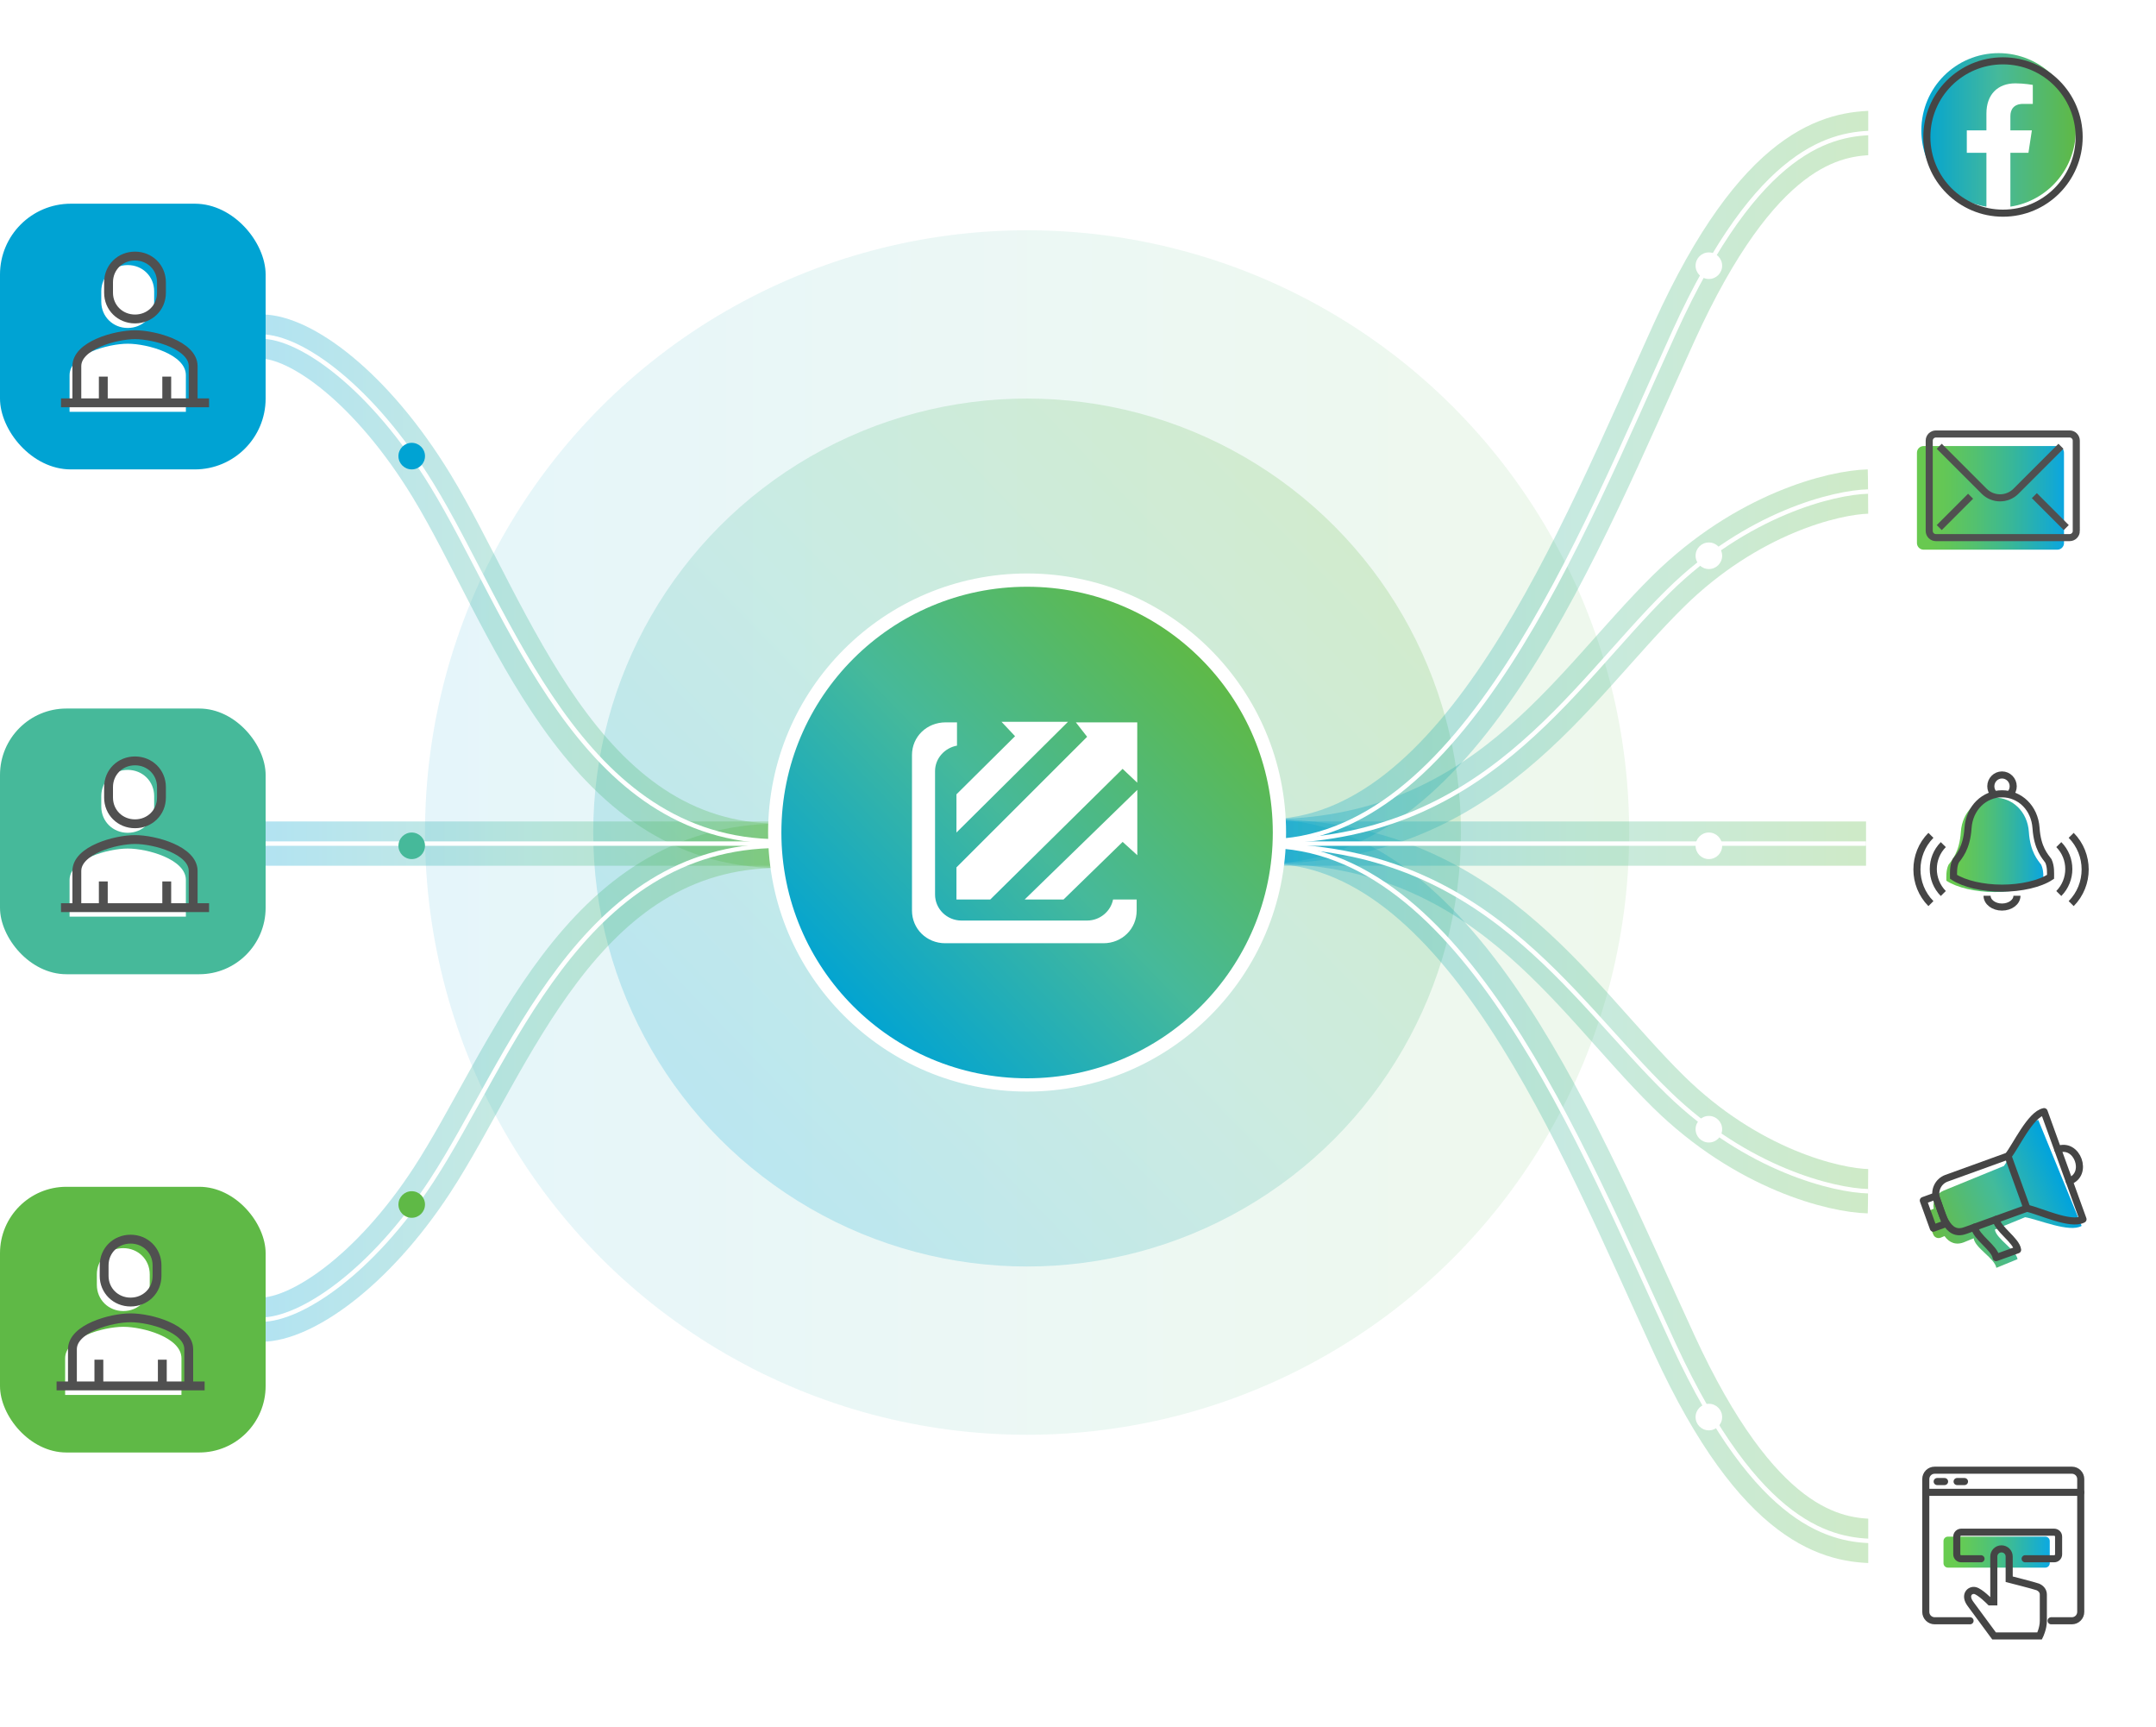 <svg width="487" height="390" viewBox="0 0 487 390" fill="none" xmlns="http://www.w3.org/2000/svg">
<circle opacity="0.1" cx="232" cy="188" r="136" fill="url(#paint0_linear_78_5644)"/>
<circle opacity="0.2" cx="232" cy="188" r="98" fill="url(#paint1_linear_78_5644)"/>
<path opacity="0.3" d="M59.5 190.5H177.5" stroke="url(#paint2_linear_78_5644)" stroke-width="10"/>
<path opacity="0.3" d="M59 76C68 76 84 87.546 97.5 109.715C115.177 138.742 131 191 176 191" stroke="url(#paint3_linear_78_5644)" stroke-width="10"/>
<path opacity="0.3" d="M59 298C68 298 84 287.257 97.5 266.631C115.177 239.623 131 191 176 191" stroke="url(#paint4_linear_78_5644)" stroke-width="10"/>
<path d="M59.5 190.5H176" stroke="white"/>
<path d="M59 76C68 76 84 87.446 97.5 109.422C115.177 138.196 131 190 176 190" stroke="white"/>
<path d="M59 298C68 298 84 287.257 97.5 266.631C115.177 239.623 131 191 176 191" stroke="white"/>
<rect y="46" width="60" height="60" rx="16" fill="#00A3D3"/>
<rect y="160" width="60" height="60" rx="15" fill="#46B99A"/>
<rect y="268" width="60" height="60" rx="15" fill="#5FB946"/>
<path opacity="0.3" d="M424 30C413.985 30 397.282 33 378.17 75C356.782 122 330.303 190 286 190" stroke="url(#paint5_linear_78_5644)" stroke-width="10"/>
<path opacity="0.3" d="M424 348C413.985 348 397.282 345.037 378.17 303.562C356.782 257.15 330.303 190 286 190" stroke="url(#paint6_linear_78_5644)" stroke-width="10"/>
<path opacity="0.3" d="M422 111C414.388 111.167 394.699 115.9 376.836 133.5C354.507 155.5 335.224 190 286 190" stroke="url(#paint7_linear_78_5644)" stroke-width="10"/>
<path opacity="0.3" d="M422 269C414.388 268.833 394.699 264.1 376.836 246.5C354.507 224.5 335.224 190 286 190" stroke="url(#paint8_linear_78_5644)" stroke-width="10"/>
<path opacity="0.3" d="M421.5 190.5H286" stroke="url(#paint9_linear_78_5644)" stroke-width="10"/>
<path d="M424 30C413.985 30 397.282 33 378.17 75C356.782 122 330.303 190 286 190" stroke="white"/>
<path d="M424 348C413.985 348 397.282 345.056 378.17 303.844C356.782 257.725 330.303 191 286 191" stroke="white"/>
<path d="M422 111C414.388 111.167 394.699 115.9 376.836 133.5C354.507 155.5 335.224 190 286 190" stroke="white"/>
<path d="M422 269C414.388 268.835 394.699 264.162 376.836 246.785C354.507 225.063 335.224 191 286 191" stroke="white"/>
<path d="M421.5 190.5H286" stroke="white"/>
<circle cx="232" cy="188" r="57" fill="url(#paint10_linear_78_5644)" stroke="white" stroke-width="3"/>
<path d="M251.418 203.128C250.906 205.757 248.495 207.876 245.561 207.876H217.19C213.878 207.876 211.211 205.248 211.211 202.002V174.132C211.211 171.261 213.379 168.887 216.167 168.378V163.121H213.635C209.312 163.121 206 166.38 206 170.498V205.624C206 209.754 209.312 213 213.501 213H249.25C253.451 213 256.751 209.754 256.751 205.624V203.128H251.418Z" fill="white"/>
<path d="M243.015 163.121H256.884V176.748L253.572 173.623L223.679 203.128H216.045V195.873L245.56 166.38L243.015 163.121Z" fill="white"/>
<path d="M216.045 188L241.237 163H226.224L229.28 166.246L216.045 179.376V188Z" fill="white"/>
<path d="M231.448 203.128L256.897 178.37V193.123L253.585 190.119L240.228 203.128H231.448Z" fill="white"/>
<g filter="url(#filter0_d_78_5644)">
<rect x="422" width="60" height="60" rx="15" fill="white"/>
</g>
<path d="M468.875 29.438C468.875 38.156 462.477 45.398 454.109 46.664V34.5H458.188L458.961 29.438H454.109V26.203C454.109 24.797 454.812 23.461 456.992 23.461H459.172V19.172C459.172 19.172 457.203 18.82 455.234 18.82C451.297 18.82 448.695 21.281 448.695 25.641V29.438H444.266V34.5H448.695V46.664C440.328 45.398 434 38.156 434 29.438C434 19.805 441.805 12 451.438 12C461.07 12 468.875 19.805 468.875 29.438Z" fill="url(#paint11_linear_78_5644)"/>
<circle cx="452.438" cy="30.938" r="17.2" stroke="#454545" stroke-width="1.6"/>
<g filter="url(#filter1_d_78_5644)">
<rect x="422" y="80" width="60" height="60" rx="15" fill="white"/>
</g>
<g filter="url(#filter2_d_78_5644)">
<rect x="422" y="160" width="60" height="60" rx="15" fill="white"/>
</g>
<g filter="url(#filter3_d_78_5644)">
<rect x="422" y="240" width="60" height="60" rx="15" fill="white"/>
</g>
<g filter="url(#filter4_d_78_5644)">
<rect x="422" y="320" width="60" height="60" rx="15" fill="white"/>
</g>
<path d="M444.711 354H440C439.448 354 439 353.552 439 353V348C439 347.448 439.448 347 440 347H462C462.552 347 463 347.448 463 348V353C463 353.552 462.552 354 462 354H455.113H444.711Z" fill="url(#paint12_linear_78_5644)"/>
<path d="M445 366H437C435.895 366 435 365.105 435 364V334C435 332.895 435.895 332 437 332H468C469.105 332 470 332.895 470 334V364C470 365.105 469.105 366 468 366H463.312" stroke="#454545" stroke-width="1.6" stroke-miterlimit="10" stroke-linecap="round"/>
<path d="M435 337H470" stroke="#454545" stroke-width="1.6" stroke-miterlimit="10" stroke-linecap="round"/>
<path d="M437.571 334.562H439.243" stroke="#454545" stroke-width="1.6" stroke-miterlimit="10" stroke-linecap="round"/>
<path d="M442.071 334.562H443.742" stroke="#454545" stroke-width="1.6" stroke-miterlimit="10" stroke-linecap="round"/>
<path d="M447.473 352H443C442.448 352 442 351.552 442 351V347C442 346.448 442.448 346 443 346H464C464.552 346 465 346.448 465 347V351C465 351.552 464.552 352 464 352H457.442" stroke="#454545" stroke-width="1.6" stroke-miterlimit="10" stroke-linecap="round"/>
<path d="M460.265 358.347C459.622 358.091 453.836 356.618 453.836 356.618V351.494C453.836 350.534 453.065 349.765 452.101 349.765C451.136 349.765 450.365 350.534 450.365 351.494V361.741H449.529C449.529 361.741 447.279 359.436 446.122 359.18C444.965 358.923 443.615 360.204 445.094 362.19C445.544 362.83 450.108 368.978 450.429 369.427H460.715C460.715 369.427 461.551 367.761 461.551 366.032V360.076C461.551 359.18 460.908 358.603 460.265 358.347Z" stroke="#454545" stroke-width="1.6" stroke-miterlimit="10" stroke-linecap="round"/>
<path d="M452.686 263.28L439.02 268.868C437.369 269.545 436.474 271.28 436.79 272.961C436.766 272.979 436.718 272.987 436.718 272.987L435.849 273.341C435.199 273.607 434.885 274.355 435.15 275.006L436.7 278.79C436.965 279.44 437.714 279.754 438.364 279.489L439.225 279.137C439.225 279.137 439.259 279.175 439.271 279.181C440.269 280.574 441.805 281.309 443.769 280.468L445.814 279.628C446.134 281.851 450.555 284.123 450.94 286.303L455.725 284.341C455.384 282.226 450.94 279.78 450.599 277.665L457.432 274.872C460.238 275.299 467.474 278.469 470.197 276.829L460.41 252.916C457.348 253.62 454.35 261.025 452.676 263.254L452.686 263.28Z" fill="url(#paint13_linear_78_5644)"/>
<path d="M450.894 275.361C451.149 277.487 455.489 280.121 455.741 282.238L450.882 283.995C450.592 281.801 446.266 279.343 446.036 277.118" stroke="#454545" stroke-width="1.6" stroke-linecap="round" stroke-linejoin="round"/>
<path d="M464.813 259.571C469.227 257.894 471.865 265.187 467.402 266.73" stroke="#454545" stroke-width="1.6" stroke-linecap="round" stroke-linejoin="round"/>
<path d="M443.958 277.869L457.84 272.849C460.615 273.388 467.726 276.855 470.513 275.333L461.724 251.029C458.629 251.614 455.34 258.883 453.571 261.045L439.689 266.065C437.772 266.758 436.782 268.87 437.475 270.787C438.538 273.558 439.654 279.516 443.955 277.86L443.958 277.869Z" stroke="#454545" stroke-width="1.6" stroke-linecap="round" stroke-linejoin="round"/>
<path d="M453.571 261.045L457.84 272.849" stroke="#454545" stroke-width="1.6" stroke-linecap="round" stroke-linejoin="round"/>
<path d="M437.215 270.095L434.442 271.098L436.703 277.347L439.475 276.345L437.215 270.095Z" stroke="#454545" stroke-width="1.6" stroke-linecap="round" stroke-linejoin="round"/>
<path d="M466.224 122.622C466.224 123.458 465.545 124.129 464.716 124.129H434.508C433.672 124.129 433 123.451 433 122.622V102.236C433 101.4 433.679 100.728 434.508 100.728H464.709C465.545 100.728 466.217 101.407 466.217 102.236V122.622H466.224Z" fill="url(#paint14_linear_78_5644)"/>
<path d="M469 119.893C469 120.73 468.321 121.401 467.492 121.401H437.284C436.448 121.401 435.776 120.723 435.776 119.893V99.508C435.776 98.672 436.454 98 437.284 98H467.485C468.321 98 468.993 98.679 468.993 99.508V119.893H469Z" stroke="#505050" stroke-width="1.6" stroke-miterlimit="10"/>
<path d="M465.525 100.776L455.359 110.941C453.385 112.915 450.177 112.915 448.196 110.941L438.038 100.776" stroke="#505050" stroke-width="1.6" stroke-miterlimit="10"/>
<path d="M438.038 119.139L445.119 112.059" stroke="#505050" stroke-width="1.6" stroke-miterlimit="10"/>
<path d="M466.731 119.139L459.52 111.928" stroke="#505050" stroke-width="1.6" stroke-miterlimit="10"/>
<path d="M450.601 180.13C454.552 180.13 457.969 183.238 458.282 187.864C458.588 192.471 460.336 194.256 461.074 195.288C461.669 196.581 461.555 198.063 461.555 198.882C459.146 200.473 454.913 201.438 450.601 201.438C446.289 201.438 442.055 200.466 439.646 198.882C439.646 198.063 439.532 196.581 440.127 195.288C440.866 194.256 442.613 192.471 442.919 187.864C443.232 183.244 446.649 180.13 450.601 180.13Z" fill="url(#paint15_linear_78_5644)"/>
<path d="M455.592 202.276C455.592 203.69 454.078 204.831 452.21 204.831C450.343 204.831 448.841 203.684 448.841 202.276" stroke="#454545" stroke-width="1.6" stroke-miterlimit="10"/>
<path d="M452.222 179.256C456.174 179.256 459.591 182.364 459.903 186.99C460.209 191.597 461.957 193.382 462.696 194.414C463.29 195.707 463.176 197.188 463.176 198.008C460.768 199.598 456.534 200.564 452.222 200.564C447.91 200.564 443.676 199.592 441.268 198.008C441.268 197.188 441.154 195.707 441.748 194.414C442.487 193.382 444.235 191.597 444.541 186.99C444.853 182.37 448.271 179.256 452.222 179.256Z" stroke="#454545" stroke-width="1.6" stroke-miterlimit="10"/>
<path d="M465.044 201.772C468.059 198.718 468.059 193.777 465.044 190.729" stroke="#454545" stroke-width="1.6" stroke-miterlimit="10"/>
<path d="M467.843 204.054C472.053 199.793 472.053 192.89 467.843 188.635" stroke="#454545" stroke-width="1.6" stroke-miterlimit="10"/>
<path d="M438.956 201.772C435.941 198.718 435.941 193.777 438.956 190.729" stroke="#454545" stroke-width="1.6" stroke-miterlimit="10"/>
<path d="M436.157 204.054C431.948 199.793 431.948 192.89 436.157 188.635" stroke="#454545" stroke-width="1.6" stroke-miterlimit="10"/>
<path d="M450.337 179.262C449.934 178.806 449.688 178.211 449.688 177.556C449.688 176.141 450.823 175 452.216 175C453.61 175 454.745 176.147 454.745 177.556C454.745 178.211 454.498 178.806 454.102 179.262" stroke="#454545" stroke-width="1.6" stroke-miterlimit="10"/>
<path d="M28.851 188.061C32.183 188.061 34.825 185.509 34.825 182.141V179.778C34.825 176.418 32.191 173.857 28.851 173.857C25.511 173.857 22.877 176.41 22.877 179.778V182.141C22.877 185.5 25.511 188.061 28.851 188.061Z" fill="white"/>
<path d="M41.987 207V198.716C41.987 194.031 33.321 191.618 28.851 191.618C24.38 191.618 15.714 194.039 15.714 198.716V207H41.987Z" fill="white"/>
<path d="M30.496 186.028C33.828 186.028 36.47 183.475 36.47 180.107V177.744C36.47 174.384 33.836 171.823 30.496 171.823C27.155 171.823 24.521 174.376 24.521 177.744V180.107C24.521 183.467 27.155 186.028 30.496 186.028Z" stroke="#505050" stroke-width="2" stroke-miterlimit="10"/>
<path d="M43.633 204.966V196.683C43.633 191.997 34.966 189.585 30.496 189.585C26.025 189.585 17.359 192.006 17.359 196.683V204.966" stroke="#505050" stroke-width="2" stroke-miterlimit="10"/>
<path d="M37.666 204.966V199.046" stroke="#505050" stroke-width="2" stroke-miterlimit="10"/>
<path d="M23.334 199.046V204.966" stroke="#505050" stroke-width="2" stroke-miterlimit="10"/>
<path d="M13.778 204.966H47.222" stroke="#505050" stroke-width="2" stroke-miterlimit="10"/>
<path d="M28.851 74.061C32.183 74.061 34.825 71.509 34.825 68.141V65.778C34.825 62.418 32.191 59.857 28.851 59.857C25.511 59.857 22.877 62.41 22.877 65.778V68.141C22.877 71.5 25.511 74.061 28.851 74.061Z" fill="white"/>
<path d="M41.987 93V84.716C41.987 80.031 33.321 77.618 28.851 77.618C24.38 77.618 15.714 80.039 15.714 84.716V93H41.987Z" fill="white"/>
<path d="M30.496 72.028C33.828 72.028 36.47 69.475 36.47 66.107V63.744C36.47 60.384 33.836 57.824 30.496 57.824C27.155 57.824 24.521 60.376 24.521 63.744V66.107C24.521 69.467 27.155 72.028 30.496 72.028Z" stroke="#505050" stroke-width="2" stroke-miterlimit="10"/>
<path d="M43.633 90.966V82.683C43.633 77.997 34.966 75.585 30.496 75.585C26.025 75.585 17.359 78.006 17.359 82.683V90.966" stroke="#505050" stroke-width="2" stroke-miterlimit="10"/>
<path d="M37.666 90.966V85.046" stroke="#505050" stroke-width="2" stroke-miterlimit="10"/>
<path d="M23.334 85.046V90.966" stroke="#505050" stroke-width="2" stroke-miterlimit="10"/>
<path d="M13.778 90.966H47.222" stroke="#505050" stroke-width="2" stroke-miterlimit="10"/>
<path d="M27.851 296.061C31.183 296.061 33.825 293.509 33.825 290.141V287.778C33.825 284.418 31.191 281.857 27.851 281.857C24.511 281.857 21.877 284.41 21.877 287.778V290.141C21.877 293.5 24.511 296.061 27.851 296.061Z" fill="white"/>
<path d="M40.987 315V306.716C40.987 302.031 32.321 299.618 27.851 299.618C23.38 299.618 14.714 302.039 14.714 306.716V315H40.987Z" fill="white"/>
<path d="M29.496 294.028C32.828 294.028 35.47 291.475 35.47 288.107V285.744C35.47 282.384 32.836 279.823 29.496 279.823C26.155 279.823 23.521 282.376 23.521 285.744V288.107C23.521 291.467 26.155 294.028 29.496 294.028Z" stroke="#505050" stroke-width="2" stroke-miterlimit="10"/>
<path d="M42.633 312.966V304.683C42.633 299.997 33.966 297.585 29.496 297.585C25.025 297.585 16.359 300.006 16.359 304.683V312.966" stroke="#505050" stroke-width="2" stroke-miterlimit="10"/>
<path d="M36.666 312.966V307.046" stroke="#505050" stroke-width="2" stroke-miterlimit="10"/>
<path d="M22.334 307.046V312.966" stroke="#505050" stroke-width="2" stroke-miterlimit="10"/>
<path d="M12.778 312.966H46.222" stroke="#505050" stroke-width="2" stroke-miterlimit="10"/>
<circle cx="93" cy="191" r="3" fill="#46B99A"/>
<path d="M389 191C389 192.657 387.657 194 386 194C384.343 194 383 192.657 383 191C383 189.343 384.343 188 386 188C387.657 188 389 189.343 389 191Z" fill="white"/>
<path d="M389 255C389 256.657 387.657 258 386 258C384.343 258 383 256.657 383 255C383 253.343 384.343 252 386 252C387.657 252 389 253.343 389 255Z" fill="white"/>
<path d="M389 320C389 321.657 387.657 323 386 323C384.343 323 383 321.657 383 320C383 318.343 384.343 317 386 317C387.657 317 389 318.343 389 320Z" fill="white"/>
<path d="M389 125.5C389 127.157 387.657 128.5 386 128.5C384.343 128.5 383 127.157 383 125.5C383 123.843 384.343 122.5 386 122.5C387.657 122.5 389 123.843 389 125.5Z" fill="white"/>
<path d="M389 60C389 61.657 387.657 63 386 63C384.343 63 383 61.657 383 60C383 58.343 384.343 57 386 57C387.657 57 389 58.343 389 60Z" fill="white"/>
<circle cx="93" cy="272" r="3" fill="#5FB946"/>
<circle cx="93" cy="103" r="3" fill="#00A3D3"/>
<defs>
<filter id="filter0_d_78_5644" x="417" y="0" width="70" height="70" filterUnits="userSpaceOnUse" color-interpolation-filters="sRGB">
<feFlood flood-opacity="0" result="BackgroundImageFix"/>
<feColorMatrix in="SourceAlpha" type="matrix" values="0 0 0 0 0 0 0 0 0 0 0 0 0 0 0 0 0 0 127 0" result="hardAlpha"/>
<feOffset dy="5"/>
<feGaussianBlur stdDeviation="2.5"/>
<feComposite in2="hardAlpha" operator="out"/>
<feColorMatrix type="matrix" values="0 0 0 0 0.271 0 0 0 0 0.271 0 0 0 0 0.271 0 0 0 0.1 0"/>
<feBlend mode="normal" in2="BackgroundImageFix" result="effect1_dropShadow_78_5644"/>
<feBlend mode="normal" in="SourceGraphic" in2="effect1_dropShadow_78_5644" result="shape"/>
</filter>
<filter id="filter1_d_78_5644" x="417" y="80" width="70" height="70" filterUnits="userSpaceOnUse" color-interpolation-filters="sRGB">
<feFlood flood-opacity="0" result="BackgroundImageFix"/>
<feColorMatrix in="SourceAlpha" type="matrix" values="0 0 0 0 0 0 0 0 0 0 0 0 0 0 0 0 0 0 127 0" result="hardAlpha"/>
<feOffset dy="5"/>
<feGaussianBlur stdDeviation="2.5"/>
<feComposite in2="hardAlpha" operator="out"/>
<feColorMatrix type="matrix" values="0 0 0 0 0.271 0 0 0 0 0.271 0 0 0 0 0.271 0 0 0 0.1 0"/>
<feBlend mode="normal" in2="BackgroundImageFix" result="effect1_dropShadow_78_5644"/>
<feBlend mode="normal" in="SourceGraphic" in2="effect1_dropShadow_78_5644" result="shape"/>
</filter>
<filter id="filter2_d_78_5644" x="417" y="160" width="70" height="70" filterUnits="userSpaceOnUse" color-interpolation-filters="sRGB">
<feFlood flood-opacity="0" result="BackgroundImageFix"/>
<feColorMatrix in="SourceAlpha" type="matrix" values="0 0 0 0 0 0 0 0 0 0 0 0 0 0 0 0 0 0 127 0" result="hardAlpha"/>
<feOffset dy="5"/>
<feGaussianBlur stdDeviation="2.5"/>
<feComposite in2="hardAlpha" operator="out"/>
<feColorMatrix type="matrix" values="0 0 0 0 0.271 0 0 0 0 0.271 0 0 0 0 0.271 0 0 0 0.1 0"/>
<feBlend mode="normal" in2="BackgroundImageFix" result="effect1_dropShadow_78_5644"/>
<feBlend mode="normal" in="SourceGraphic" in2="effect1_dropShadow_78_5644" result="shape"/>
</filter>
<filter id="filter3_d_78_5644" x="417" y="240" width="70" height="70" filterUnits="userSpaceOnUse" color-interpolation-filters="sRGB">
<feFlood flood-opacity="0" result="BackgroundImageFix"/>
<feColorMatrix in="SourceAlpha" type="matrix" values="0 0 0 0 0 0 0 0 0 0 0 0 0 0 0 0 0 0 127 0" result="hardAlpha"/>
<feOffset dy="5"/>
<feGaussianBlur stdDeviation="2.5"/>
<feComposite in2="hardAlpha" operator="out"/>
<feColorMatrix type="matrix" values="0 0 0 0 0.271 0 0 0 0 0.271 0 0 0 0 0.271 0 0 0 0.1 0"/>
<feBlend mode="normal" in2="BackgroundImageFix" result="effect1_dropShadow_78_5644"/>
<feBlend mode="normal" in="SourceGraphic" in2="effect1_dropShadow_78_5644" result="shape"/>
</filter>
<filter id="filter4_d_78_5644" x="417" y="320" width="70" height="70" filterUnits="userSpaceOnUse" color-interpolation-filters="sRGB">
<feFlood flood-opacity="0" result="BackgroundImageFix"/>
<feColorMatrix in="SourceAlpha" type="matrix" values="0 0 0 0 0 0 0 0 0 0 0 0 0 0 0 0 0 0 127 0" result="hardAlpha"/>
<feOffset dy="5"/>
<feGaussianBlur stdDeviation="2.5"/>
<feComposite in2="hardAlpha" operator="out"/>
<feColorMatrix type="matrix" values="0 0 0 0 0.271 0 0 0 0 0.271 0 0 0 0 0.271 0 0 0 0.1 0"/>
<feBlend mode="normal" in2="BackgroundImageFix" result="effect1_dropShadow_78_5644"/>
<feBlend mode="normal" in="SourceGraphic" in2="effect1_dropShadow_78_5644" result="shape"/>
</filter>
<linearGradient id="paint0_linear_78_5644" x1="96" y1="188" x2="368" y2="188" gradientUnits="userSpaceOnUse">
<stop stop-color="#00A3D3"/>
<stop offset="0.5" stop-color="#46B99A"/>
<stop offset="1" stop-color="#5FB946"/>
</linearGradient>
<linearGradient id="paint1_linear_78_5644" x1="168.125" y1="265.875" x2="310.75" y2="127.625" gradientUnits="userSpaceOnUse">
<stop stop-color="#00A3D3"/>
<stop offset="0.5" stop-color="#46B99A"/>
<stop offset="1" stop-color="#5FB946"/>
</linearGradient>
<linearGradient id="paint2_linear_78_5644" x1="59.5" y1="191" x2="177.5" y2="191" gradientUnits="userSpaceOnUse">
<stop stop-color="#00A3D3"/>
<stop offset="0.5" stop-color="#46B99A"/>
<stop offset="1" stop-color="#5FB946"/>
</linearGradient>
<linearGradient id="paint3_linear_78_5644" x1="59" y1="133.5" x2="176" y2="133.5" gradientUnits="userSpaceOnUse">
<stop stop-color="#00A3D3"/>
<stop offset="0.5" stop-color="#46B99A"/>
<stop offset="1" stop-color="#5FB946"/>
</linearGradient>
<linearGradient id="paint4_linear_78_5644" x1="59" y1="244.5" x2="176" y2="244.5" gradientUnits="userSpaceOnUse">
<stop stop-color="#00A3D3"/>
<stop offset="0.5" stop-color="#46B99A"/>
<stop offset="1" stop-color="#5FB946"/>
</linearGradient>
<linearGradient id="paint5_linear_78_5644" x1="286" y1="110" x2="424" y2="110" gradientUnits="userSpaceOnUse">
<stop stop-color="#00A3D3"/>
<stop offset="0.5" stop-color="#46B99A"/>
<stop offset="1" stop-color="#5FB946"/>
</linearGradient>
<linearGradient id="paint6_linear_78_5644" x1="286" y1="269" x2="424" y2="269" gradientUnits="userSpaceOnUse">
<stop stop-color="#00A3D3"/>
<stop offset="0.5" stop-color="#46B99A"/>
<stop offset="1" stop-color="#5FB946"/>
</linearGradient>
<linearGradient id="paint7_linear_78_5644" x1="286" y1="150.5" x2="422" y2="150.5" gradientUnits="userSpaceOnUse">
<stop stop-color="#00A3D3"/>
<stop offset="0.5" stop-color="#46B99A"/>
<stop offset="1" stop-color="#5FB946"/>
</linearGradient>
<linearGradient id="paint8_linear_78_5644" x1="286" y1="229.5" x2="422" y2="229.5" gradientUnits="userSpaceOnUse">
<stop stop-color="#00A3D3"/>
<stop offset="0.5" stop-color="#46B99A"/>
<stop offset="1" stop-color="#5FB946"/>
</linearGradient>
<linearGradient id="paint9_linear_78_5644" x1="286" y1="191" x2="421.5" y2="191" gradientUnits="userSpaceOnUse">
<stop stop-color="#00A3D3"/>
<stop offset="0.5" stop-color="#46B99A"/>
<stop offset="1" stop-color="#5FB946"/>
</linearGradient>
<linearGradient id="paint10_linear_78_5644" x1="194.848" y1="233.295" x2="277.804" y2="152.884" gradientUnits="userSpaceOnUse">
<stop stop-color="#00A3D3"/>
<stop offset="0.5" stop-color="#46B99A"/>
<stop offset="1" stop-color="#5FB946"/>
</linearGradient>
<linearGradient id="paint11_linear_78_5644" x1="434" y1="29.332" x2="468.875" y2="29.332" gradientUnits="userSpaceOnUse">
<stop stop-color="#00A3D3"/>
<stop offset="0.5" stop-color="#46B99A"/>
<stop offset="1" stop-color="#5FB946"/>
</linearGradient>
<linearGradient id="paint12_linear_78_5644" x1="439.021" y1="350.503" x2="463.01" y2="350.503" gradientUnits="userSpaceOnUse">
<stop offset="0.096" stop-color="#68CC50"/>
<stop offset="0.211" stop-color="#62CA59"/>
<stop offset="0.397" stop-color="#53C470"/>
<stop offset="0.63" stop-color="#3BBB97"/>
<stop offset="0.898" stop-color="#19AECC"/>
<stop offset="0.994" stop-color="#0CA9E1"/>
</linearGradient>
<linearGradient id="paint13_linear_78_5644" x1="436.196" y1="277.577" x2="465.573" y2="265.558" gradientUnits="userSpaceOnUse">
<stop stop-color="#68BC45"/>
<stop offset="0.53" stop-color="#43BB9A"/>
<stop offset="1" stop-color="#00A3DE"/>
</linearGradient>
<linearGradient id="paint14_linear_78_5644" x1="433" y1="112.429" x2="466.224" y2="112.429" gradientUnits="userSpaceOnUse">
<stop offset="0.1" stop-color="#68C950"/>
<stop offset="0.21" stop-color="#62C658"/>
<stop offset="0.4" stop-color="#53C170"/>
<stop offset="0.64" stop-color="#39B797"/>
<stop offset="0.91" stop-color="#17AACC"/>
<stop offset="0.99" stop-color="#0CA6DE"/>
</linearGradient>
<linearGradient id="paint15_linear_78_5644" x1="439.64" y1="190.79" x2="461.567" y2="190.79" gradientUnits="userSpaceOnUse">
<stop offset="0.1" stop-color="#68C950"/>
<stop offset="0.21" stop-color="#62C658"/>
<stop offset="0.4" stop-color="#53C170"/>
<stop offset="0.64" stop-color="#39B797"/>
<stop offset="0.91" stop-color="#17AACC"/>
<stop offset="0.99" stop-color="#0CA6DE"/>
</linearGradient>
</defs>
</svg>
